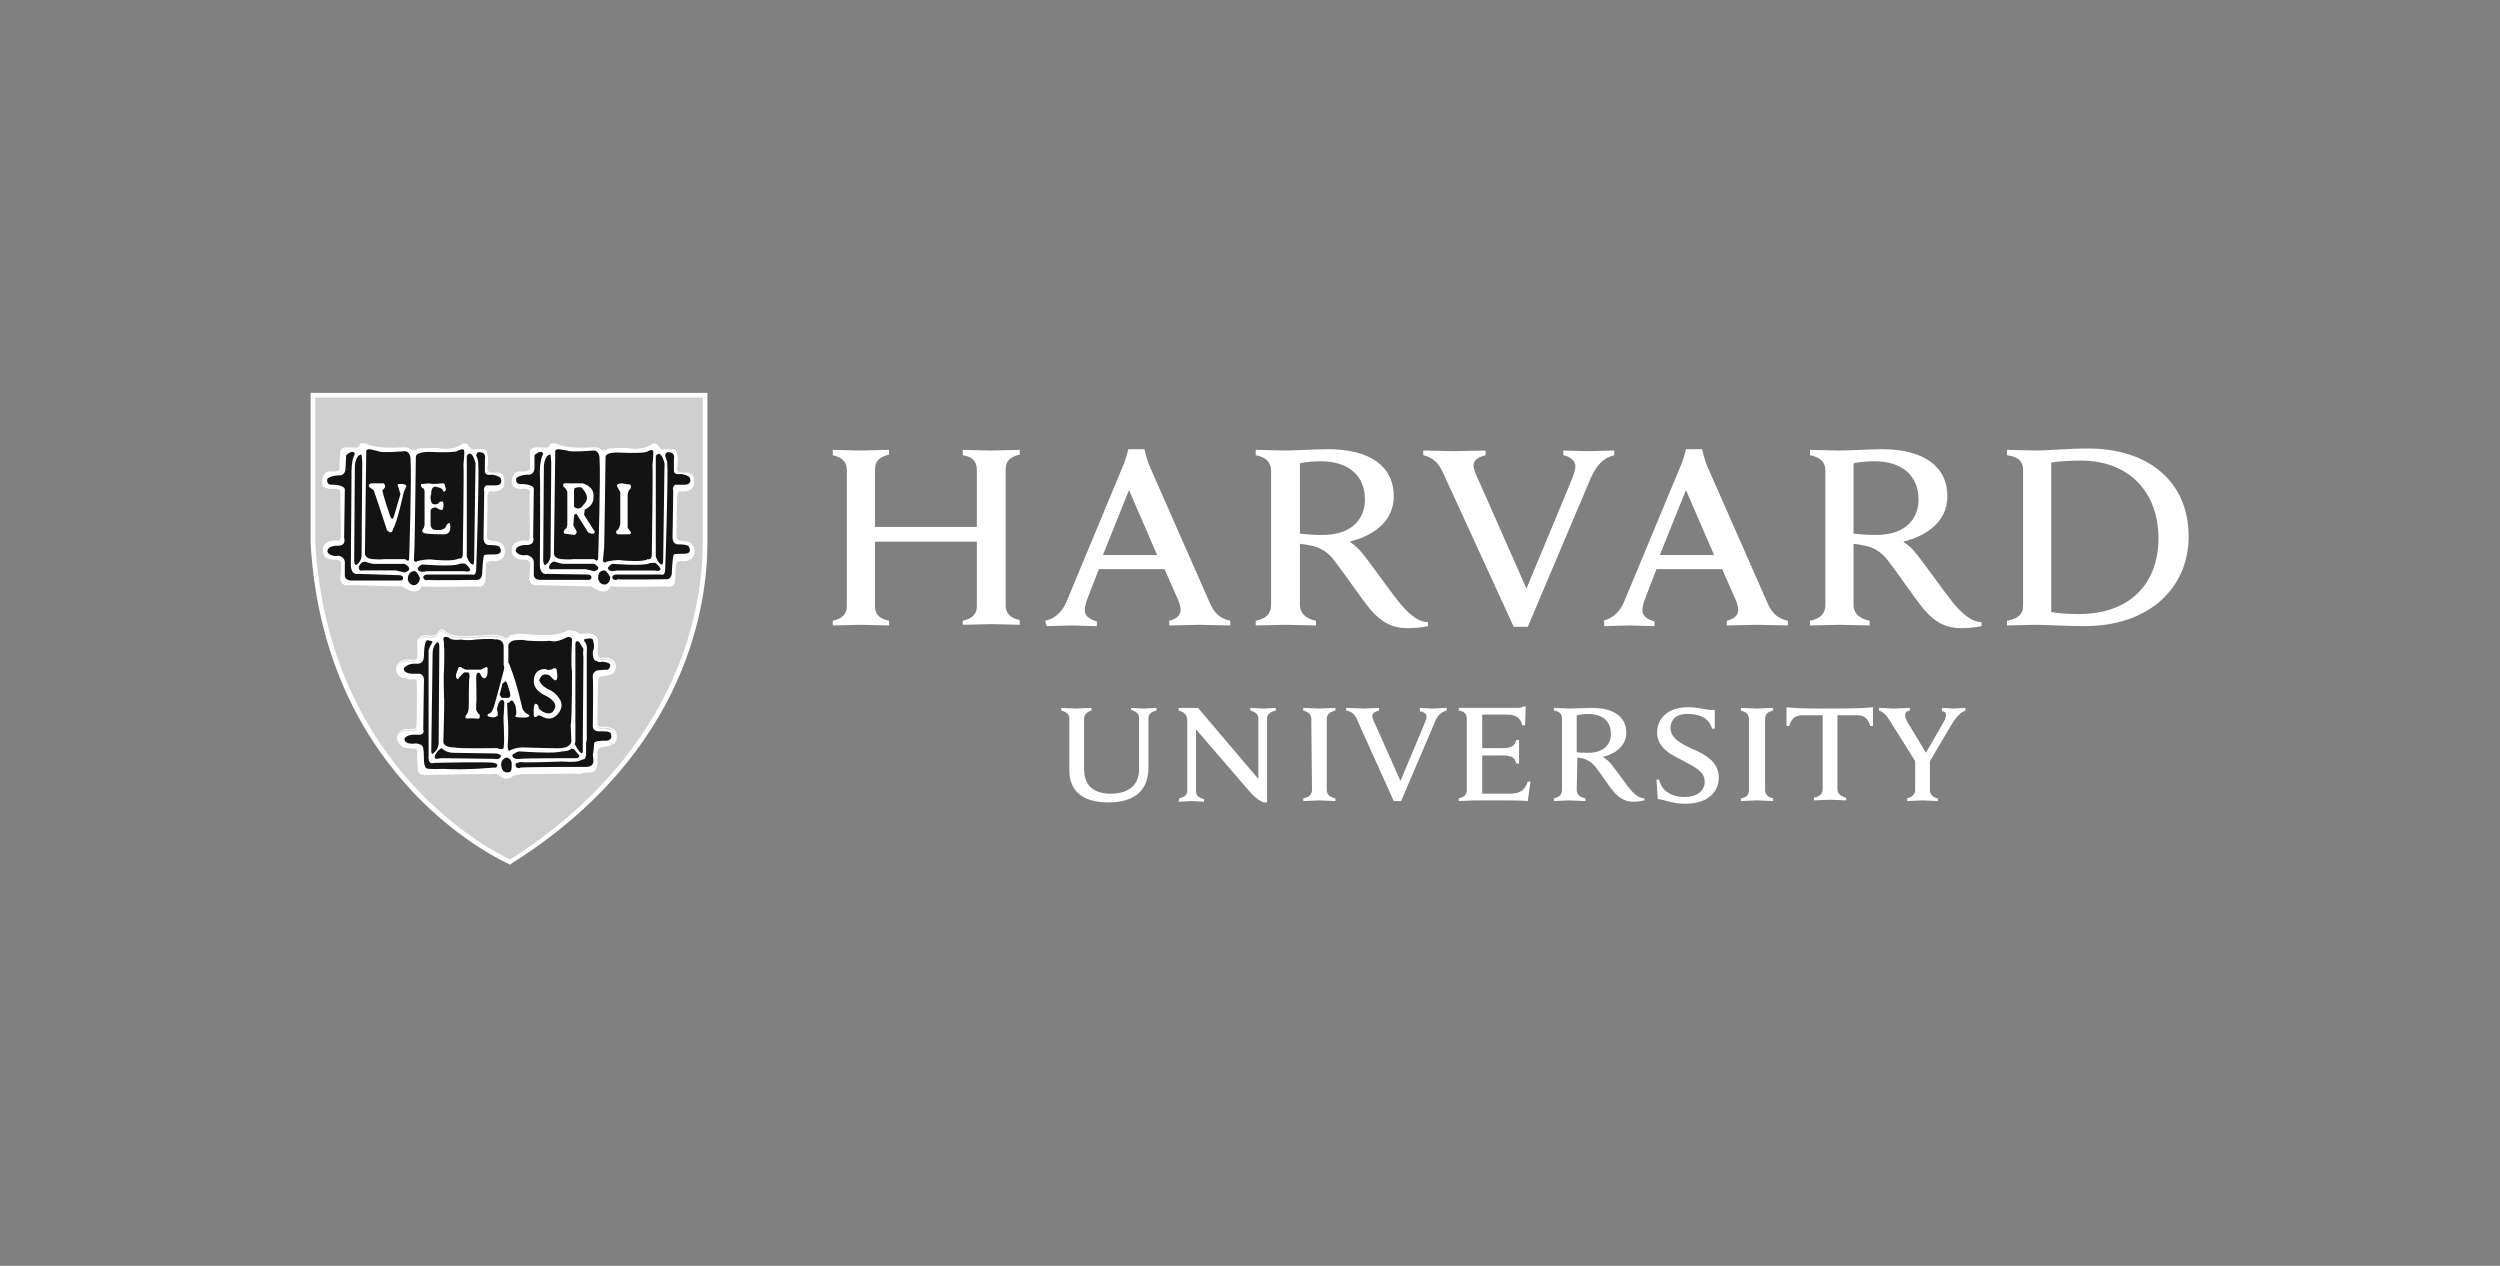 <?xml version="1.0" encoding="UTF-8"?> <svg xmlns="http://www.w3.org/2000/svg" width="237" height="120" viewBox="0 0 237 120" fill="none"><rect x="0" y="0" width="237" height="120" fill="#808080" stroke="none"/><path d="M101.373 68.125C101.373 67.744 101.119 67.49 100.611 67.363V67.109C100.865 67.109 101.818 67.172 102.072 67.172C102.263 67.172 103.216 67.109 103.47 67.109V67.363C103.025 67.49 102.771 67.744 102.771 68.125V72.891C102.771 74.416 103.597 75.242 105.313 75.242C106.838 75.242 107.981 74.543 107.981 72.954V68.062C107.981 67.68 107.727 67.426 107.219 67.299V67.109C107.409 67.109 108.172 67.172 108.426 67.172C108.68 67.172 109.443 67.109 109.633 67.109V67.363C109.061 67.49 108.871 67.744 108.871 68.125V72.764C108.871 74.86 107.664 76.068 105.058 76.068C102.644 76.068 101.373 74.987 101.373 73.018L101.373 68.125ZM111.793 75.686C112.365 75.559 112.556 75.305 112.556 74.924V68.316C112.556 67.744 112.238 67.49 111.73 67.363V67.109H113.573L119.291 73.844V68.125C119.291 67.744 119.037 67.49 118.529 67.363V67.108C118.719 67.108 119.482 67.172 119.736 67.172C119.99 67.172 120.752 67.108 120.943 67.108V67.363C120.371 67.49 120.117 67.744 120.117 68.125V76.067H119.799C119.609 76.004 119.164 75.813 118.529 75.114L113.382 69.141V74.987C113.382 75.368 113.572 75.622 114.144 75.749V76.004C113.954 76.004 113.191 75.94 112.937 75.94C112.683 75.94 111.921 76.004 111.73 76.004L111.793 75.686ZM157.032 73.907H157.286C157.413 74.415 157.667 74.86 158.112 75.114C158.493 75.432 159.192 75.559 159.701 75.559C160.844 75.559 161.607 74.987 161.607 74.098C161.607 73.145 160.654 72.7 159.574 72.128C158.748 71.683 157.096 71.048 157.096 69.459C157.096 67.998 158.239 67.045 160.018 67.045C161.226 67.045 161.734 67.363 162.56 67.299V69.078H162.306C161.988 67.998 161.035 67.68 159.955 67.68C158.748 67.68 158.366 68.379 158.366 69.015C158.366 69.968 159.319 70.476 160.4 70.984C161.607 71.493 162.941 72.192 162.941 73.716C162.941 75.178 161.797 76.194 159.764 76.194C158.557 76.194 157.794 75.813 157.159 75.75L157.032 73.907ZM181.621 72.255L179.27 68.506C178.889 67.871 178.571 67.49 178.127 67.363V67.108C178.444 67.108 179.334 67.172 179.524 67.172C179.778 67.172 180.668 67.108 181.049 67.108V67.363C180.732 67.426 180.604 67.553 180.604 67.807C180.604 67.998 180.732 68.252 180.859 68.506C180.986 68.697 182.574 71.365 182.574 71.365L184.226 68.506C184.417 68.189 184.48 67.934 184.48 67.744C184.48 67.553 184.353 67.426 184.099 67.426V67.109C184.353 67.109 184.989 67.172 185.179 67.172C185.37 67.172 186.069 67.109 186.323 67.109V67.363C185.687 67.617 185.306 68.189 184.925 68.824L182.828 72.382M182.955 71.937V74.924C182.955 75.241 183.21 75.623 183.718 75.686V75.94C183.464 75.94 182.511 75.877 182.256 75.877C182.002 75.877 181.113 75.94 180.795 75.94V75.686C181.303 75.559 181.558 75.241 181.558 74.924V72.064M138.29 67.108H143.754C143.945 67.108 144.199 67.108 144.389 66.981H144.643L144.58 68.76H144.326C144.135 68.189 143.881 67.744 142.864 67.744H140.514V70.921H142.356C142.61 70.921 142.928 70.921 143.055 70.857C143.436 70.794 143.627 70.54 143.754 70.158H144.008V72.382H143.754C143.627 72.001 143.5 71.747 143.055 71.683C142.928 71.62 142.61 71.62 142.356 71.62H140.514V75.241H143.119C144.262 75.241 144.58 74.797 144.834 74.098H145.088L144.834 75.94C144.008 75.877 143.5 75.877 142.547 75.877H139.815C139.561 75.877 138.607 75.94 138.29 75.94V75.686C138.798 75.559 139.052 75.368 139.052 74.86V68.125C139.052 67.681 138.798 67.426 138.29 67.363L138.29 67.108ZM124.311 68.189C124.311 67.744 124.057 67.49 123.549 67.363V67.108C123.867 67.108 124.756 67.172 125.074 67.172C125.328 67.172 126.281 67.108 126.599 67.108V67.363C126.09 67.49 125.773 67.68 125.773 68.189V74.86C125.773 75.305 126.027 75.559 126.599 75.686V75.94C126.281 75.94 125.391 75.876 125.074 75.876C124.82 75.876 123.867 75.94 123.549 75.94V75.686C124.121 75.559 124.375 75.368 124.375 74.86L124.311 68.189ZM165.802 68.189C165.802 67.744 165.548 67.49 165.04 67.363V67.108C165.357 67.108 166.31 67.172 166.564 67.172C166.819 67.172 167.772 67.108 168.089 67.108V67.363C167.581 67.49 167.327 67.68 167.327 68.189V74.86C167.327 75.305 167.581 75.559 168.089 75.686V75.94C167.772 75.94 166.882 75.876 166.564 75.876C166.31 75.876 165.357 75.94 165.04 75.94V75.686C165.611 75.559 165.802 75.368 165.802 74.86V68.189ZM173.426 67.172C170.44 67.172 169.932 67.108 169.36 67.045V68.824H169.614C169.868 67.998 170.313 67.807 170.885 67.807H172.791V74.796C172.791 75.241 172.537 75.495 171.965 75.622V75.876C172.283 75.876 173.236 75.813 173.49 75.813C173.744 75.813 174.697 75.876 175.015 75.876V75.622C174.506 75.495 174.189 75.241 174.189 74.796V67.807H176.031C176.603 67.807 177.048 67.998 177.302 68.824H177.556V67.045C176.857 67.108 176.413 67.172 173.426 67.172ZM149.473 74.86C149.473 75.305 149.727 75.559 150.299 75.686V75.94C149.981 75.94 149.028 75.876 148.774 75.876C148.52 75.876 147.63 75.94 147.312 75.94V75.686C147.821 75.559 148.075 75.368 148.075 74.86V68.125C148.075 67.68 147.821 67.426 147.312 67.363V67.109C147.63 67.109 148.52 67.172 148.774 67.172C149.219 67.172 150.426 67.109 150.934 67.109C153.031 67.109 154.175 67.998 154.175 69.459C154.175 70.603 153.285 71.429 151.951 71.747C151.951 71.747 152.268 71.937 152.586 72.255C152.967 72.7 153.984 74.098 154.365 74.606C154.746 75.114 155.318 75.686 155.89 75.686V75.877C155.636 75.94 155.191 76.004 154.874 76.004C154.175 76.004 153.603 75.75 153.031 75.114C152.523 74.542 151.76 73.335 151.252 72.7C150.934 72.319 150.553 72.001 149.918 71.874C149.791 71.874 149.663 71.81 149.536 71.81L149.473 74.86ZM149.473 71.302C149.727 71.365 150.172 71.365 150.553 71.365C152.205 71.365 152.713 70.412 152.713 69.586C152.713 68.379 151.951 67.68 150.489 67.68C150.172 67.68 149.79 67.744 149.473 67.807V71.302ZM128.633 68.188C128.442 67.743 128.124 67.426 127.616 67.362V67.108C127.934 67.108 129.014 67.172 129.268 67.172C129.459 67.172 130.412 67.108 130.729 67.108V67.362C130.475 67.426 130.094 67.553 130.094 67.871C130.094 68.061 130.221 68.379 130.475 68.887L132.763 74.034L134.923 68.887C135.113 68.442 135.24 68.125 135.24 67.934C135.24 67.68 134.986 67.489 134.605 67.426V67.108C134.859 67.108 135.558 67.172 135.812 67.172C136.003 67.172 136.829 67.108 137.147 67.108V67.362C136.638 67.489 136.257 67.807 136.003 68.506L132.826 75.94H132.127L128.633 68.188ZM136.765 44.743C136.384 43.917 135.812 43.345 134.923 43.154V42.71C135.495 42.71 137.464 42.773 137.909 42.773C138.29 42.773 140.196 42.71 140.832 42.71V43.154C140.323 43.282 139.688 43.536 139.688 44.108C139.688 44.489 139.942 45.061 140.387 46.014L144.708 55.798L148.774 46.014C149.092 45.251 149.346 44.616 149.346 44.171C149.346 43.663 148.838 43.282 148.202 43.154V42.71C148.774 42.71 150.045 42.773 150.49 42.773C150.871 42.773 152.396 42.71 153.031 42.71V43.154C152.015 43.409 151.379 44.044 150.807 45.315L144.835 59.42H143.5L136.765 44.743ZM78.945 58.848C79.707 58.658 80.279 58.34 80.279 57.45V44.552C80.279 43.726 79.771 43.345 78.945 43.155V42.646C79.326 42.646 81.105 42.71 81.55 42.71C82.058 42.71 83.901 42.646 84.282 42.646V43.091C83.519 43.282 82.948 43.599 82.948 44.489V49.953H92.605V44.552C92.605 43.663 92.097 43.282 91.271 43.155V42.646C91.652 42.646 93.495 42.71 94.003 42.71C94.448 42.71 96.227 42.646 96.672 42.646V43.091C95.909 43.282 95.337 43.599 95.337 44.489V57.387C95.337 58.213 95.846 58.594 96.672 58.785V59.23C96.29 59.23 94.448 59.166 94.003 59.166C93.495 59.166 91.716 59.23 91.271 59.23V58.848C92.033 58.658 92.605 58.34 92.605 57.45V51.351H82.948V57.45C82.948 58.34 83.456 58.658 84.282 58.848V59.293C83.901 59.293 81.995 59.23 81.55 59.23C81.105 59.23 79.389 59.293 78.945 59.293V58.848ZM190.264 58.848C191.281 58.658 191.789 58.276 191.789 57.387V44.552C191.789 43.663 191.217 43.282 190.264 43.155V42.646C190.836 42.646 192.615 42.71 193.123 42.71C193.949 42.71 196.173 42.519 197.952 42.519C203.861 42.519 207.483 45.823 207.483 50.843C207.483 55.735 203.734 59.356 197.634 59.356C195.855 59.356 193.822 59.229 192.996 59.229C192.488 59.229 190.836 59.293 190.264 59.293V58.848ZM194.458 58.022C195.093 58.149 196.173 58.213 197.063 58.213C202.019 58.213 204.623 55.227 204.623 51.033C204.623 46.713 201.891 43.663 197.253 43.663C196.3 43.663 195.093 43.727 194.458 43.854V58.022ZM123.232 57.324C123.232 58.149 123.804 58.658 124.757 58.848V59.293C124.185 59.293 122.406 59.23 121.835 59.23C121.39 59.23 119.611 59.293 119.039 59.293V58.848C119.992 58.658 120.5 58.213 120.5 57.324V44.616C120.5 43.853 120.055 43.345 119.039 43.155V42.646C119.611 42.646 121.326 42.71 121.835 42.71C122.661 42.71 124.948 42.583 125.901 42.583C129.904 42.583 132.128 44.235 132.128 47.031C132.128 49.254 130.476 50.716 127.934 51.351C127.934 51.351 128.506 51.669 129.078 52.368C129.777 53.194 131.747 55.989 132.509 56.943C133.272 57.896 134.288 58.976 135.368 58.976V59.357C134.86 59.484 134.034 59.548 133.399 59.548C132.064 59.548 130.984 59.039 129.904 57.769C129.014 56.688 127.426 54.337 126.536 53.194C125.965 52.431 125.266 51.859 123.995 51.669C123.741 51.605 123.487 51.605 123.232 51.542L123.232 57.324ZM123.232 50.589C123.741 50.652 124.567 50.716 125.329 50.716C128.442 50.716 129.396 48.937 129.396 47.348C129.396 45.124 127.871 43.726 125.202 43.726C124.63 43.726 123.804 43.79 123.232 43.917V50.589ZM175.715 57.324C175.715 58.149 176.287 58.658 177.24 58.848V59.293C176.668 59.293 174.889 59.23 174.381 59.23C173.936 59.23 172.157 59.293 171.585 59.293V58.848C172.538 58.658 173.046 58.213 173.046 57.324V44.616C173.046 43.853 172.602 43.345 171.585 43.155V42.646C172.157 42.646 173.872 42.71 174.381 42.71C175.207 42.71 177.494 42.583 178.384 42.583C182.387 42.583 184.611 44.235 184.611 47.031C184.611 49.254 182.959 50.716 180.417 51.351C180.417 51.351 180.989 51.669 181.561 52.368C182.26 53.194 184.229 55.989 184.992 56.943C185.754 57.896 186.771 58.976 187.851 58.976V59.357C187.343 59.484 186.517 59.548 185.881 59.548C184.547 59.548 183.467 59.039 182.387 57.769C181.497 56.688 179.909 54.337 179.019 53.194C178.447 52.431 177.748 51.859 176.478 51.669C176.223 51.605 175.969 51.605 175.715 51.542L175.715 57.324ZM175.715 50.589C176.223 50.652 177.049 50.716 177.812 50.716C180.925 50.716 181.878 48.937 181.878 47.348C181.878 45.124 180.353 43.726 177.685 43.726C177.113 43.726 176.287 43.79 175.715 43.917V50.589ZM99.088 58.848C100.168 58.594 100.739 57.895 101.121 57.006L106.458 44.171C106.712 43.663 106.966 42.583 106.966 42.583H108.491C108.491 42.583 108.745 43.663 109 44.235L114.654 57.069C115.036 57.959 115.48 58.594 116.624 58.848V59.293C115.989 59.293 114.146 59.23 113.701 59.23C113.257 59.23 111.478 59.293 110.842 59.293V58.848C111.668 58.658 111.922 58.213 111.922 57.832C111.922 57.514 111.795 57.069 111.605 56.688L110.397 53.956H104.171L103.09 56.752C102.963 57.069 102.836 57.514 102.836 57.832C102.836 58.277 103.09 58.658 103.98 58.912V59.357C103.408 59.357 101.947 59.293 101.629 59.293L99.215 59.357L99.088 58.848ZM109.698 52.622L107.03 46.458L104.552 52.622H109.698ZM151.95 58.848C153.03 58.594 153.602 57.895 153.983 57.006L159.321 44.171C159.575 43.663 159.829 42.583 159.829 42.583H161.354C161.354 42.583 161.608 43.663 161.862 44.235L167.517 57.069C167.898 57.959 168.343 58.594 169.487 58.848V59.293C168.851 59.293 167.009 59.23 166.564 59.23C166.119 59.23 164.34 59.293 163.705 59.293V58.848C164.531 58.658 164.785 58.213 164.785 57.832C164.785 57.514 164.658 57.069 164.467 56.688L163.26 53.956H157.033L155.953 56.752C155.826 57.069 155.699 57.514 155.699 57.832C155.699 58.277 155.953 58.658 156.843 58.912V59.357C156.271 59.357 154.809 59.293 154.492 59.293L152.077 59.357V58.848H151.95ZM162.497 52.622L159.829 46.458L157.351 52.622H162.497Z" fill="white"></path><path d="M29.702 37.501H66.871V51.543C66.871 57.96 64.457 71.62 48.445 81.787C48.445 81.787 31.035 74.543 29.701 51.543L29.702 37.501Z" fill="#CFCFCF"></path><path d="M41.925 59.654C41.831 59.65 41.75 59.696 41.685 59.753C41.558 59.863 41.482 60.015 41.478 60.023C41.336 60.222 41.038 60.272 40.767 60.264C40.496 60.256 40.263 60.195 40.263 60.195L40.248 60.191L40.233 60.196C39.844 60.326 39.67 60.491 39.599 60.634C39.563 60.705 39.554 60.77 39.554 60.816C39.554 60.853 39.559 60.869 39.562 60.88V62.335C39.547 62.416 39.51 62.465 39.459 62.499C39.406 62.534 39.337 62.553 39.266 62.56C39.126 62.575 38.99 62.545 38.99 62.545H38.988C38.5 62.447 38.165 62.562 37.956 62.704C37.75 62.844 37.668 63.006 37.665 63.012C37.456 63.294 37.595 63.692 37.595 63.692V63.694C37.608 63.73 37.624 63.764 37.642 63.796C37.642 63.797 37.644 63.803 37.644 63.803C37.835 64.312 38.534 64.311 38.534 64.311C38.788 64.501 39.233 64.374 39.233 64.374C39.363 64.374 39.439 64.428 39.486 64.497C39.509 64.591 39.498 64.684 39.498 64.684L39.497 64.696L39.5 64.706C39.504 64.722 39.513 64.811 39.517 64.931C39.521 65.052 39.523 65.211 39.524 65.395C39.527 65.764 39.526 66.233 39.522 66.694C39.514 67.615 39.498 68.504 39.498 68.504C39.498 68.815 39.438 68.997 39.438 68.997L39.435 69.004V69.013C39.435 69.028 39.43 69.036 39.413 69.05C39.395 69.064 39.365 69.079 39.325 69.09C39.244 69.111 39.127 69.12 39.011 69.12C38.777 69.12 38.54 69.089 38.54 69.089L38.534 69.087L38.528 69.089C37.866 69.155 37.661 69.749 37.659 69.755V69.756C37.607 69.879 37.611 70.004 37.647 70.117C37.665 70.174 37.69 70.228 37.72 70.279C37.838 70.567 38.153 70.792 38.153 70.792C38.153 70.919 39.361 70.982 39.361 70.982C39.434 71.001 39.483 71.052 39.521 71.114C39.524 71.125 39.529 71.136 39.532 71.147C39.562 71.259 39.562 71.363 39.562 71.363C39.553 71.397 39.549 71.435 39.547 71.49C39.544 71.552 39.543 71.628 39.544 71.713C39.547 71.884 39.557 72.094 39.569 72.296C39.593 72.702 39.625 73.083 39.625 73.083L39.626 73.086V73.088C39.633 73.129 39.653 73.164 39.677 73.195C39.677 73.195 39.678 73.206 39.678 73.206C39.742 73.587 40.949 73.46 40.949 73.46C40.949 73.46 45.18 73.363 46.324 73.381C46.487 73.383 46.587 73.389 46.603 73.397C46.73 73.397 47.048 73.334 47.048 73.334L47.493 73.652C47.671 73.79 47.857 73.83 48.026 73.819C48.06 73.817 48.094 73.813 48.127 73.807C48.453 73.748 48.7 73.524 48.7 73.524L49.336 73.397C49.463 73.397 54.61 73.334 54.61 73.334C55.054 73.461 55.245 73.269 55.245 73.269L56.07 73.206C56.102 73.206 56.132 73.204 56.16 73.199C56.361 73.162 56.465 73 56.52 72.843C56.536 72.811 56.553 72.78 56.564 72.748C56.632 72.563 56.63 72.381 56.63 72.381V71.306C56.641 71.221 56.66 71.155 56.682 71.095C56.798 70.891 56.96 70.856 56.96 70.856L57.722 70.728L58.104 70.538C58.251 70.501 58.328 70.399 58.372 70.275C58.383 70.257 58.396 70.24 58.404 70.222C58.457 70.11 58.473 69.979 58.473 69.856C58.473 69.608 58.407 69.38 58.407 69.38L58.406 69.375L58.404 69.37C58.265 69.092 57.944 68.978 57.667 68.93C57.39 68.881 57.146 68.897 57.146 68.897H57.145C56.839 68.928 56.724 68.84 56.671 68.754C56.618 68.669 56.63 68.576 56.63 68.576V68.572L56.694 64.634C56.719 64.487 56.762 64.369 56.805 64.273C56.855 64.178 56.897 64.121 56.897 64.121C57.087 64.184 57.722 63.993 57.722 63.993C58.087 63.956 58.239 63.732 58.305 63.547C58.311 63.536 58.32 63.526 58.325 63.515C58.409 63.339 58.408 63.177 58.408 63.172C58.442 62.923 58.269 62.718 58.097 62.578C57.924 62.438 57.743 62.357 57.743 62.357L57.733 62.352H56.841C56.816 62.347 56.796 62.334 56.775 62.306C56.754 62.278 56.733 62.236 56.718 62.185C56.688 62.082 56.673 61.944 56.67 61.807C56.662 61.534 56.693 61.267 56.693 61.267L56.694 61.264V60.753C56.694 60.506 56.518 60.332 56.352 60.224C56.186 60.116 56.022 60.068 56.022 60.068L56.014 60.065H54.881C54.856 60.023 54.827 59.981 54.785 59.954C54.728 59.917 54.663 59.89 54.601 59.869C54.477 59.828 54.361 59.812 54.361 59.812C54.154 59.747 53.846 59.748 53.846 59.748H53.83L53.817 59.756C53.421 60.03 52.727 60.145 52.135 60.184C51.543 60.224 51.054 60.193 51.054 60.193L49.061 60.064L49.044 60.08C49.05 60.075 49.037 60.085 49.017 60.092C48.996 60.098 48.967 60.107 48.933 60.114C48.867 60.128 48.783 60.142 48.7 60.154C48.535 60.177 48.376 60.193 48.376 60.193L48.344 60.196L48.333 60.228C48.278 60.392 48.112 60.449 48.112 60.449L47.937 60.508C47.821 60.41 47.64 60.335 47.468 60.283C47.286 60.227 47.136 60.197 47.129 60.196C47.128 60.195 47.127 60.194 47.125 60.193C47.119 60.191 47.113 60.19 47.108 60.188C47.097 60.186 47.087 60.184 47.074 60.183C47.048 60.181 47.015 60.18 46.974 60.179C46.892 60.179 46.779 60.181 46.646 60.186C46.38 60.195 46.033 60.212 45.687 60.232C44.996 60.271 44.315 60.32 44.313 60.32C43.526 60.351 42.993 60.225 42.659 60.093C42.325 59.96 42.193 59.827 42.193 59.827C42.109 59.712 42.016 59.657 41.925 59.654ZM41.921 59.758C41.976 59.76 42.041 59.791 42.114 59.894L42.116 59.897L42.118 59.901C42.118 59.901 42.272 60.052 42.621 60.19C42.969 60.328 43.516 60.456 44.317 60.424H44.321C44.321 60.424 45.003 60.376 45.693 60.336C46.039 60.316 46.386 60.299 46.65 60.29C46.782 60.286 46.895 60.283 46.974 60.284C47.014 60.284 47.045 60.286 47.066 60.288C47.075 60.288 47.08 60.289 47.084 60.29L47.087 60.293L47.102 60.296C47.102 60.296 47.26 60.327 47.439 60.382C47.619 60.437 47.823 60.52 47.902 60.599L47.925 60.621L48.145 60.548C48.145 60.548 48.281 60.469 48.373 60.331C48.302 60.503 48.128 60.562 48.128 60.562L47.938 60.69C47.748 60.499 47.112 60.372 47.112 60.372C47.048 60.309 44.316 60.499 44.316 60.499C42.727 60.562 42.155 59.991 42.155 59.991C41.838 59.546 41.52 60.181 41.52 60.181C41.202 60.626 40.249 60.372 40.249 60.372C39.898 60.489 39.74 60.633 39.667 60.754C39.672 60.732 39.68 60.708 39.693 60.681C39.748 60.571 39.897 60.422 40.26 60.299C40.281 60.304 40.493 60.361 40.765 60.368C41.05 60.377 41.388 60.33 41.563 60.084L41.566 60.082L41.568 60.078C41.568 60.078 41.645 59.924 41.753 59.831C41.807 59.784 41.865 59.755 41.921 59.758ZM53.861 59.853C53.884 59.854 54.172 59.857 54.339 59.913L54.344 59.914L54.348 59.915C54.348 59.915 54.456 59.931 54.57 59.969C54.627 59.988 54.685 60.012 54.73 60.041C54.737 60.045 54.741 60.051 54.748 60.056C54.595 59.962 54.355 59.926 54.355 59.926C54.165 59.863 53.847 59.863 53.847 59.863C53.021 60.435 51.051 60.309 51.051 60.309L49.081 60.181C49.019 60.244 48.404 60.306 48.39 60.307C48.393 60.303 48.396 60.3 48.399 60.295C48.408 60.294 48.553 60.28 48.716 60.257C48.8 60.245 48.886 60.231 48.957 60.216C48.992 60.208 49.024 60.2 49.05 60.191C49.065 60.186 49.076 60.177 49.089 60.171L51.048 60.296C51.048 60.296 51.545 60.329 52.144 60.289C52.736 60.249 53.43 60.143 53.861 59.853ZM54.857 60.17H55.998C56.002 60.171 56.093 60.206 56.198 60.26C56.092 60.207 56.007 60.181 56.007 60.181H54.863C54.862 60.177 54.858 60.174 54.857 60.17ZM56.219 60.272C56.247 60.286 56.269 60.294 56.297 60.312C56.305 60.318 56.312 60.325 56.32 60.33C56.285 60.308 56.252 60.288 56.219 60.272ZM56.672 62.333C56.679 62.345 56.685 62.358 56.693 62.369C56.726 62.412 56.77 62.445 56.824 62.456L56.829 62.457H57.71C57.717 62.46 57.875 62.533 58.032 62.66C58.142 62.749 58.239 62.861 58.283 62.984C58.169 62.801 57.959 62.661 57.831 62.588C57.767 62.552 57.722 62.532 57.722 62.532H56.834C56.756 62.517 56.705 62.44 56.672 62.333ZM39.583 62.526C39.423 62.829 38.979 62.722 38.979 62.722C38.026 62.532 37.708 63.168 37.708 63.168C37.699 63.179 37.694 63.192 37.687 63.204C37.701 63.157 37.721 63.112 37.751 63.071L37.756 63.063C37.756 63.063 37.829 62.917 38.017 62.789C38.205 62.661 38.505 62.554 38.969 62.647C38.969 62.647 39.117 62.68 39.279 62.663C39.36 62.654 39.446 62.634 39.519 62.586C39.542 62.57 39.563 62.549 39.583 62.526ZM56.591 68.817C56.667 68.934 56.835 69.033 57.155 69.002C57.155 69.002 57.389 68.986 57.652 69.033C57.914 69.079 58.195 69.187 58.311 69.416C58.311 69.417 58.318 69.449 58.321 69.46C58.023 69.019 57.151 69.076 57.151 69.076C56.736 69.118 56.622 68.943 56.591 68.817ZM39.494 69.116C39.493 69.119 39.487 69.139 39.487 69.139C39.487 69.171 39.473 69.198 39.447 69.219C39.42 69.24 39.383 69.255 39.339 69.267C39.071 69.339 38.534 69.267 38.534 69.267C38.074 69.313 37.849 69.623 37.759 69.792C37.759 69.792 37.935 69.254 38.539 69.193C38.55 69.194 38.775 69.224 39.012 69.224C39.134 69.224 39.255 69.216 39.352 69.19C39.401 69.177 39.445 69.16 39.48 69.132C39.486 69.127 39.489 69.121 39.494 69.116ZM43.92 42.017L43.902 42.033C42.91 42.839 41.469 42.467 41.469 42.467L41.463 42.466H41.457C40.057 42.466 39.607 42.529 39.607 42.529L39.587 42.533L39.574 42.548C39.43 42.722 39.252 42.719 39.097 42.675C38.944 42.631 38.829 42.546 38.824 42.542C38.795 42.5 38.749 42.476 38.7 42.459C38.643 42.439 38.579 42.427 38.517 42.419C38.394 42.403 38.28 42.402 38.28 42.402H38.278L38.276 42.403C36.882 42.498 36.012 42.418 35.494 42.316C35.235 42.265 35.064 42.208 34.958 42.165C34.852 42.121 34.815 42.094 34.815 42.094L34.821 42.1C34.801 42.08 34.782 42.073 34.758 42.066C34.734 42.058 34.707 42.053 34.678 42.048C34.618 42.039 34.547 42.033 34.479 42.029C34.342 42.021 34.213 42.021 34.213 42.021H34.181L34.166 42.049C34.111 42.16 33.94 42.392 33.927 42.409C33.919 42.412 33.902 42.417 33.871 42.42C33.835 42.424 33.788 42.428 33.736 42.429C33.63 42.432 33.5 42.43 33.373 42.427C33.12 42.419 32.883 42.403 32.883 42.403L32.881 42.402H32.879C32.614 42.402 32.455 42.487 32.366 42.577C32.276 42.666 32.256 42.762 32.256 42.762L32.255 42.766L32.192 43.98V43.984C32.223 44.361 32.185 44.514 32.16 44.555C32.147 44.576 32.146 44.571 32.146 44.571L32.102 44.543L32.073 44.586C32.056 44.611 31.993 44.645 31.903 44.664C31.813 44.684 31.701 44.694 31.591 44.698C31.372 44.706 31.168 44.69 31.168 44.69L31.163 44.689L31.158 44.69C30.985 44.708 30.856 44.792 30.766 44.905C30.676 45.018 30.621 45.158 30.588 45.294C30.523 45.565 30.54 45.826 30.54 45.826V45.832C30.575 46.005 30.673 46.126 30.796 46.203C30.919 46.281 31.065 46.318 31.205 46.335C31.477 46.367 31.716 46.321 31.73 46.319H31.731C32.07 46.35 32.193 46.454 32.238 46.538C32.283 46.622 32.258 46.696 32.258 46.696L32.255 46.703V46.712C32.255 46.843 32.272 47.888 32.287 48.905C32.303 49.918 32.318 50.892 32.318 50.899C32.303 51.035 32.267 51.12 32.224 51.173C32.181 51.226 32.133 51.249 32.083 51.259C31.983 51.279 31.883 51.239 31.883 51.239L31.873 51.234H31.863C31.152 51.234 30.825 51.482 30.689 51.738C30.553 51.992 30.604 52.244 30.605 52.247C30.64 52.708 30.93 52.921 31.204 53.004C31.479 53.087 31.741 53.053 31.741 53.053L31.735 53.054C32.075 53.054 32.215 53.144 32.274 53.223C32.333 53.302 32.32 53.375 32.32 53.375L32.317 53.391L32.325 53.407C32.322 53.402 32.332 53.439 32.334 53.487C32.337 53.536 32.339 53.6 32.337 53.674C32.334 53.821 32.324 54.008 32.312 54.19C32.288 54.554 32.256 54.904 32.256 54.904V54.91L32.258 54.917C32.324 55.283 32.535 55.432 32.725 55.476C32.902 55.516 33.047 55.474 33.069 55.468H33.072L38.144 55.596C38.867 56.124 39.335 56.139 39.615 55.995C39.883 55.856 39.954 55.61 39.963 55.581L40.051 55.595C40.108 55.604 40.218 55.609 40.381 55.614C40.543 55.618 40.754 55.621 40.996 55.622C41.481 55.625 42.093 55.623 42.697 55.62C43.3 55.616 43.897 55.61 44.349 55.605C44.8 55.6 45.109 55.596 45.139 55.596H45.143C45.351 55.642 45.514 55.632 45.639 55.584C45.767 55.535 45.853 55.448 45.91 55.357C46.021 55.176 46.021 54.977 46.021 54.974V54.972L46.084 53.458C46.11 53.358 46.218 53.286 46.33 53.241C46.438 53.197 46.536 53.184 46.544 53.182C47.249 53.276 47.595 53.027 47.746 52.749C47.898 52.472 47.864 52.175 47.864 52.172V52.171C47.83 51.709 47.556 51.481 47.298 51.381C47.039 51.281 46.792 51.299 46.792 51.299L46.795 51.297C46.459 51.297 46.304 51.18 46.226 51.067C46.148 50.953 46.148 50.844 46.148 50.843V50.842C46.165 50.732 46.176 50.458 46.185 50.086C46.194 49.711 46.2 49.246 46.204 48.793C46.212 47.888 46.212 47.03 46.212 47.03C46.212 46.952 46.257 46.826 46.303 46.726C46.343 46.638 46.374 46.587 46.383 46.571C46.775 46.611 47.074 46.587 47.283 46.512C47.502 46.434 47.636 46.307 47.714 46.173C47.867 45.91 47.798 45.633 47.797 45.626C47.826 45.388 47.79 45.207 47.706 45.081C47.621 44.953 47.493 44.881 47.366 44.843C47.12 44.769 46.874 44.814 46.859 44.817C46.424 44.817 46.275 44.697 46.222 44.591C46.17 44.486 46.209 44.379 46.209 44.379L46.21 44.374L46.211 44.368C46.307 43.76 46.276 43.34 46.219 43.07C46.161 42.801 46.075 42.678 46.075 42.678L46.07 42.671L46.061 42.664C45.996 42.621 45.903 42.605 45.789 42.593C45.676 42.58 45.545 42.576 45.421 42.576C45.172 42.576 44.949 42.593 44.949 42.593L44.933 42.594L44.922 42.602C44.876 42.637 44.827 42.633 44.759 42.599C44.691 42.565 44.615 42.499 44.546 42.426C44.407 42.28 44.298 42.108 44.298 42.108L44.285 42.09L43.92 42.017ZM61.902 42.017L61.883 42.033C60.892 42.839 59.451 42.467 59.451 42.467L59.445 42.466H59.437C58.101 42.466 57.651 42.529 57.651 42.529L57.632 42.533L57.619 42.548C57.475 42.722 57.297 42.719 57.141 42.675C56.992 42.632 56.879 42.55 56.87 42.543C56.841 42.5 56.795 42.476 56.744 42.459C56.688 42.439 56.624 42.427 56.562 42.419C56.439 42.403 56.325 42.402 56.325 42.402H56.322L56.321 42.403C54.927 42.498 54.057 42.418 53.539 42.316C53.28 42.265 53.108 42.208 53.003 42.165C52.897 42.121 52.86 42.094 52.86 42.094L52.866 42.1C52.846 42.08 52.825 42.073 52.802 42.066C52.778 42.058 52.752 42.053 52.722 42.048C52.663 42.039 52.591 42.033 52.523 42.029C52.386 42.021 52.258 42.021 52.258 42.021H52.226L52.211 42.049C52.156 42.16 51.983 42.394 51.97 42.41C51.962 42.413 51.945 42.417 51.915 42.42C51.879 42.424 51.833 42.428 51.781 42.429C51.675 42.432 51.545 42.43 51.418 42.427C51.165 42.419 50.927 42.403 50.927 42.403L50.925 42.402H50.924C50.629 42.402 50.455 42.485 50.357 42.574C50.259 42.663 50.237 42.762 50.237 42.762V44.047C50.268 44.392 50.228 44.529 50.206 44.561C50.194 44.577 50.195 44.571 50.193 44.571C50.191 44.571 50.19 44.571 50.19 44.571L50.147 44.542L50.118 44.586C50.101 44.611 50.038 44.645 49.948 44.664C49.857 44.684 49.744 44.694 49.635 44.698C49.416 44.706 49.212 44.69 49.212 44.69L49.208 44.689L49.203 44.69C49.016 44.707 48.875 44.79 48.775 44.902C48.675 45.015 48.615 45.156 48.578 45.292C48.503 45.564 48.52 45.826 48.52 45.826V45.828L48.522 45.832C48.556 46.004 48.654 46.126 48.777 46.203C48.9 46.281 49.046 46.318 49.186 46.335C49.458 46.367 49.698 46.321 49.712 46.318H49.713C50.051 46.35 50.173 46.454 50.218 46.538C50.263 46.622 50.239 46.696 50.239 46.696L50.238 46.697V46.699C50.226 46.748 50.222 46.83 50.218 46.962C50.214 47.095 50.211 47.271 50.209 47.474C50.206 47.879 50.208 48.396 50.212 48.905C50.22 49.918 50.237 50.892 50.237 50.899C50.222 51.035 50.184 51.12 50.141 51.173C50.098 51.226 50.05 51.249 50 51.259C49.9 51.279 49.801 51.239 49.801 51.239L49.791 51.234H49.78C49.069 51.234 48.742 51.482 48.606 51.738C48.47 51.992 48.521 52.244 48.522 52.246C48.556 52.708 48.847 52.92 49.121 53.003C49.396 53.087 49.66 53.053 49.66 53.053L49.653 53.054C49.961 53.054 50.1 53.143 50.168 53.225C50.237 53.308 50.237 53.383 50.237 53.383V53.395L50.242 53.407C50.239 53.402 50.249 53.439 50.252 53.487C50.254 53.535 50.254 53.6 50.253 53.673C50.25 53.821 50.24 54.008 50.228 54.19C50.204 54.554 50.173 54.903 50.173 54.903L50.172 54.91L50.173 54.917C50.24 55.282 50.452 55.432 50.642 55.475C50.819 55.516 50.964 55.476 50.986 55.469H50.989L56.06 55.597C56.785 56.124 57.251 56.14 57.531 55.995C57.801 55.856 57.888 55.592 57.896 55.567L57.897 55.566C57.92 55.522 57.968 55.501 57.993 55.501C58.005 55.501 58.004 55.504 58.001 55.5C57.999 55.496 58.004 55.499 57.993 55.521L57.962 55.585L58.031 55.596C58.088 55.605 58.199 55.61 58.361 55.614C58.524 55.619 58.734 55.622 58.977 55.623C59.462 55.626 60.073 55.624 60.677 55.621C61.281 55.617 61.876 55.611 62.329 55.606C62.781 55.601 63.095 55.597 63.123 55.597C63.346 55.643 63.517 55.632 63.645 55.583C63.776 55.534 63.862 55.447 63.914 55.355C64.02 55.171 64 54.967 64 54.967L64.001 54.974L64.065 53.458C64.091 53.358 64.197 53.285 64.309 53.24C64.418 53.197 64.518 53.184 64.524 53.183C65.229 53.277 65.575 53.027 65.726 52.749C65.878 52.471 65.843 52.176 65.843 52.173V52.171C65.809 51.708 65.537 51.48 65.278 51.38C65.02 51.28 64.771 51.298 64.771 51.298L64.776 51.297C64.406 51.297 64.254 51.179 64.185 51.068C64.116 50.956 64.129 50.848 64.129 50.848V50.842C64.129 50.466 64.192 47.031 64.192 47.031V47.029C64.192 46.951 64.237 46.826 64.283 46.725C64.324 46.637 64.356 46.586 64.365 46.57C64.756 46.61 65.055 46.587 65.265 46.512C65.483 46.434 65.618 46.306 65.695 46.173C65.848 45.91 65.78 45.632 65.778 45.626C65.807 45.387 65.77 45.207 65.687 45.081C65.601 44.953 65.474 44.881 65.347 44.843C65.099 44.769 64.853 44.814 64.839 44.817C64.404 44.817 64.256 44.696 64.204 44.591C64.151 44.486 64.19 44.379 64.19 44.379L64.192 44.368C64.289 43.759 64.257 43.339 64.2 43.07C64.143 42.801 64.056 42.678 64.056 42.678L64.05 42.671L64.042 42.664C63.977 42.621 63.884 42.605 63.77 42.593C63.657 42.58 63.526 42.576 63.402 42.576C63.154 42.576 62.929 42.593 62.929 42.593L62.914 42.594L62.902 42.602C62.856 42.636 62.808 42.633 62.74 42.599C62.673 42.565 62.595 42.499 62.526 42.426C62.387 42.28 62.279 42.108 62.279 42.108L62.267 42.09L61.902 42.017Z" fill="white"></path><path d="M48.382 81.975L48.255 81.912C48.128 81.848 30.782 74.351 29.448 51.541V37.245H67.062V51.477C67.062 57.068 65.283 71.3 48.509 81.848L48.382 81.975ZM29.893 37.688V51.476C31.164 73.078 46.921 80.83 48.382 81.466C64.839 70.982 66.618 57.004 66.618 51.476V37.688H29.893Z" fill="white"></path><path d="M35.039 42.584C35.039 42.584 34.658 42.584 34.721 42.838L34.595 52.496C34.595 52.496 34.595 52.941 35.294 53.004C35.294 53.004 36.183 53.068 36.373 53.004H38.407C38.407 53.004 38.788 53.385 38.788 52.94C38.788 52.94 39.042 45.126 38.915 43.474C38.915 43.474 38.914 42.774 38.343 42.774C38.343 42.774 36.056 42.965 35.866 42.774L35.039 42.584ZM43.859 42.599C43.775 42.591 43.64 42.615 43.426 42.711C43.426 42.711 43.49 42.965 40.631 42.838C40.568 42.838 39.487 42.838 39.424 43.283C39.424 43.283 39.36 47.857 39.36 47.984L39.296 51.797L39.233 53.131C39.233 53.131 39.423 53.385 39.55 53.194C39.55 53.194 40.503 52.941 41.139 53.068C41.139 53.068 43.046 53.257 43.49 52.94C43.49 52.94 43.808 53.067 43.871 52.622C43.871 52.622 43.998 44.172 43.935 44.045C43.935 44.045 44.061 42.838 43.998 42.711C43.998 42.711 43.998 42.611 43.859 42.599ZM33.384 42.836C33.259 42.84 33.078 42.918 32.816 43.156L32.752 44.427C32.752 44.427 32.752 45.126 32.117 45.062C32.117 45.062 31.417 45.062 31.036 45.38C31.036 45.38 30.846 46.014 31.545 45.951C31.545 45.951 32.625 45.951 32.689 46.396L32.624 50.97C32.624 50.97 32.88 51.733 32.053 51.733C32.053 51.733 31.036 51.669 31.036 52.304C31.036 52.304 31.227 52.814 32.117 52.687C32.117 52.687 32.752 52.813 32.689 53.385V54.528C32.689 54.528 32.624 54.974 33.26 55.037H37.962C37.962 55.037 38.216 55.037 38.216 54.783C38.216 54.783 38.216 54.528 37.835 54.528L33.959 54.402C33.959 54.402 33.323 54.593 33.26 53.64C33.26 53.64 33.321 45.481 33.323 45.122C33.323 45.122 33.324 45.126 33.324 45.126C33.324 45.126 33.323 45.096 33.323 45.092C33.323 45.089 33.324 44.999 33.324 44.998C33.323 44.995 33.323 44.995 33.322 44.993C33.315 44.68 33.314 43.575 33.642 43.028C33.642 43.028 33.592 42.83 33.384 42.836ZM45.415 42.859C45.142 42.883 45.142 43.219 45.142 43.219C45.269 43.346 45.332 43.791 45.332 43.791C45.395 44.808 45.332 45.951 45.332 47.032C45.268 50.653 45.142 53.957 45.142 53.957C45.142 54.656 44.761 54.465 44.761 54.465H40.567C40.122 54.465 40.122 54.719 40.122 54.719C40.186 55.1 40.567 54.974 40.567 54.974C40.948 55.037 45.142 54.974 45.142 54.974C45.777 55.037 45.714 54.21 45.714 54.21C45.778 52.749 45.904 52.622 45.904 52.622C46.031 52.558 46.73 52.559 46.73 52.559C47.874 52.622 47.366 51.86 47.366 51.86C47.239 51.669 46.476 51.669 46.476 51.669C45.777 51.733 45.841 50.97 45.841 50.97L45.904 46.586C45.777 46.205 46.095 46.015 46.095 46.015H46.794C47.747 46.079 47.492 45.443 47.492 45.443C47.492 45.126 46.667 44.998 46.667 44.998C45.905 45.125 45.967 44.68 45.967 44.68V43.6C46.094 42.901 45.65 42.902 45.65 42.902C45.554 42.866 45.478 42.854 45.415 42.859ZM44.518 43.001C44.437 43.012 44.348 43.076 44.252 43.219V52.75C44.252 52.75 44.507 53.575 44.888 53.512C44.888 53.512 44.951 53.322 44.951 53.004L45.079 43.918C45.079 43.918 44.869 42.954 44.518 43.001ZM34.277 43.091C33.706 43.091 33.642 44.172 33.642 44.172L33.577 53.194C33.641 53.639 33.769 53.575 33.769 53.575C34.34 53.194 34.277 52.559 34.277 52.559C34.277 52.559 34.341 43.982 34.341 43.855C34.341 43.728 34.277 43.091 34.277 43.091ZM34.542 53.254C34.515 53.255 34.484 53.259 34.452 53.269C34.325 53.305 34.169 53.414 34.037 53.678L34.034 53.683L34.033 53.688C34.033 53.688 33.995 53.807 34.024 53.923C34.039 53.981 34.076 54.042 34.143 54.074C34.209 54.105 34.295 54.106 34.408 54.075H37.51L38.343 54.268L38.354 54.265C38.354 54.265 38.413 54.252 38.487 54.224C38.56 54.197 38.649 54.157 38.715 54.092C38.748 54.059 38.775 54.018 38.787 53.97C38.799 53.922 38.792 53.866 38.767 53.812C38.717 53.704 38.597 53.595 38.37 53.465L38.358 53.457H35.363C35.358 53.456 35.223 53.427 35.068 53.388C34.91 53.348 34.729 53.296 34.682 53.273L34.679 53.271H34.678C34.678 53.271 34.623 53.249 34.542 53.254ZM43.982 53.421C43.803 53.412 43.554 53.449 43.554 53.449C43.045 53.766 40.059 53.512 40.059 53.512C39.868 53.512 39.613 53.83 39.613 53.83C39.55 54.401 40.503 54.147 40.44 54.147H43.998C44.57 54.274 44.57 54.021 44.57 54.021C44.57 53.83 44.126 53.449 44.126 53.449C44.094 53.433 44.041 53.424 43.982 53.421ZM39.281 54.134C39.265 54.135 39.248 54.139 39.233 54.147C39.233 54.147 38.66 54.148 38.66 54.91C38.66 54.91 38.724 55.481 39.296 55.481C39.296 55.481 39.805 55.354 39.805 54.783C39.805 54.783 39.525 54.113 39.281 54.134ZM52.956 42.584C52.956 42.584 52.575 42.584 52.639 42.838L52.512 52.496C52.512 52.496 52.512 52.941 53.211 53.004C53.211 53.004 54.101 53.068 54.292 53.004H56.324C56.324 53.004 56.705 53.385 56.705 52.877C56.705 52.877 56.96 45.061 56.833 43.409C56.833 43.409 56.833 42.711 56.261 42.711C56.261 42.711 53.973 42.901 53.783 42.711L52.956 42.584ZM61.751 42.662C61.676 42.665 61.566 42.694 61.407 42.774C61.407 42.774 61.471 43.029 58.611 42.902C58.548 42.902 57.404 42.837 57.404 43.346C57.404 43.346 57.341 47.921 57.341 48.048L57.278 51.86L57.151 53.194C57.151 53.194 57.342 53.448 57.469 53.257C57.469 53.257 58.422 53.004 59.057 53.131C59.057 53.131 60.963 53.322 61.407 53.004C61.407 53.004 61.725 53.131 61.788 52.687C61.788 52.687 61.915 44.236 61.852 44.109C61.852 44.109 61.98 42.901 61.916 42.774C61.916 42.774 61.916 42.654 61.751 42.662ZM51.238 42.836C51.113 42.84 50.931 42.918 50.669 43.156V44.362C50.669 44.362 50.669 45.061 50.034 44.998C50.034 44.998 49.336 44.998 48.954 45.315C48.954 45.315 48.763 45.951 49.462 45.887C49.462 45.887 50.542 45.888 50.606 46.333L50.543 50.907C50.543 50.907 50.797 51.669 49.907 51.669C49.907 51.669 48.891 51.606 48.891 52.241C48.891 52.241 49.081 52.749 49.971 52.622C49.971 52.622 50.606 52.75 50.606 53.322V54.465C50.606 54.465 50.543 54.91 51.115 54.974H55.816C55.816 54.974 56.07 54.974 56.07 54.719C56.07 54.719 56.07 54.465 55.689 54.465L51.877 54.402C51.877 54.402 51.242 54.593 51.178 53.64C51.178 53.64 51.242 45.125 51.178 44.998V45.125C51.178 45.125 51.114 43.663 51.496 43.028C51.496 43.028 51.446 42.83 51.238 42.836ZM63.332 42.859C63.06 42.883 63.059 43.219 63.059 43.219C63.123 43.346 63.25 43.791 63.25 43.791C63.314 44.808 63.25 45.951 63.25 47.032C63.187 50.653 63.059 53.957 63.059 53.957C63.059 54.656 62.678 54.465 62.678 54.465H58.485C58.04 54.465 58.039 54.719 58.039 54.719C58.103 55.1 58.548 54.974 58.548 54.91C58.929 54.974 63.123 54.91 63.123 54.91C63.758 54.974 63.695 54.147 63.695 54.147C63.758 52.686 63.886 52.559 63.886 52.559C64.013 52.495 64.711 52.495 64.711 52.495C65.791 52.559 65.283 51.797 65.283 51.797C65.156 51.606 64.393 51.606 64.393 51.606C63.694 51.669 63.758 50.907 63.758 50.907L63.822 46.523C63.695 46.142 64.012 45.951 64.012 45.951H64.711C65.664 46.014 65.411 45.38 65.411 45.38C65.411 45.062 64.584 44.934 64.584 44.934C63.822 45.061 63.886 44.617 63.886 44.617V43.6C64.013 42.901 63.568 42.902 63.568 42.902C63.473 42.866 63.395 42.854 63.332 42.859ZM62.435 43.024C62.354 43.031 62.265 43.088 62.169 43.219V52.75C62.169 52.75 62.424 53.575 62.805 53.512C62.805 53.512 62.869 53.322 62.869 53.004L62.996 43.918C62.996 43.918 62.786 42.996 62.435 43.024ZM52.194 43.091C51.623 43.091 51.559 44.172 51.559 44.172L51.496 53.194C51.559 53.639 51.686 53.575 51.686 53.575C52.258 53.194 52.194 52.559 52.194 52.559C52.194 52.559 52.258 43.982 52.258 43.855C52.258 43.728 52.194 43.091 52.194 43.091ZM52.558 53.244C52.447 53.241 52.243 53.29 52.068 53.64C52.068 53.64 51.941 54.084 52.386 53.957H55.498L56.325 54.147C56.325 54.147 57.214 53.957 56.325 53.449H53.339C53.339 53.449 52.766 53.321 52.639 53.258C52.639 53.258 52.608 53.245 52.558 53.244ZM61.934 53.357C61.772 53.36 61.599 53.385 61.599 53.385C61.09 53.703 58.104 53.449 58.104 53.449C57.913 53.449 57.658 53.766 57.658 53.766C57.531 54.338 58.485 54.084 58.485 54.084H62.043C62.615 54.211 62.615 53.957 62.615 53.957C62.615 53.767 62.169 53.385 62.169 53.385C62.122 53.361 62.031 53.355 61.934 53.357ZM57.263 54.07C57.246 54.072 57.23 54.076 57.214 54.084C57.214 54.084 56.642 54.083 56.706 54.846C56.706 54.846 56.769 55.418 57.341 55.418C57.341 55.418 57.85 55.355 57.85 54.719C57.85 54.719 57.514 54.049 57.263 54.07ZM47.811 66.41C47.811 66.41 47.811 67.109 47.747 67.808C47.684 68.189 47.874 69.969 47.747 70.858C47.747 70.858 47.747 71.176 47.112 70.922C47.112 70.922 43.236 70.985 43.172 70.858C43.172 70.858 42.092 70.922 42.029 70.35C42.029 70.35 42.156 66.22 42.092 66.093C42.092 66.093 42.029 63.869 42.092 63.615C42.092 63.615 42.156 61.518 42.092 61.264C42.092 61.264 42.092 60.755 42.029 60.565C42.029 60.565 42.029 60.247 42.537 60.438C42.537 60.438 42.728 60.755 43.681 60.629C43.681 60.629 44.38 60.755 45.079 60.629C45.079 60.629 46.603 60.501 46.985 60.629C46.985 60.629 47.62 60.501 47.747 61.2V63.043L47.938 63.678L48.128 63.551L48.192 63.106V61.137C48.192 61.137 48.319 60.755 48.827 60.692C48.827 60.692 49.59 60.629 49.717 60.692C49.844 60.755 51.496 60.819 51.941 60.755C52.385 60.692 52.449 61.073 53.847 60.374C53.847 60.374 54.228 60.374 54.228 60.628C54.228 60.628 54.101 63.17 54.228 63.678C54.228 63.678 54.228 68.38 54.101 68.698L54.164 70.223C54.164 70.223 54.228 70.858 53.148 70.922C53.148 70.922 53.783 70.985 49.653 70.858C49.653 70.858 49.018 70.795 48.255 71.176C48.255 71.176 48.128 71.112 48.128 70.731C48.128 70.731 48.255 69.333 48.128 67.935L48.065 66.41L47.811 66.41ZM54.482 70.54C54.482 70.54 54.863 71.239 54.99 71.303C54.99 71.303 55.308 71.684 55.245 70.985L55.308 62.281C55.308 62.281 55.245 61.963 55.308 61.518L54.927 60.883C54.927 60.883 54.546 60.565 54.546 61.074V70.286L54.482 70.54ZM41.838 70.922C41.838 70.922 42.283 71.367 42.982 71.367L47.048 71.43C47.048 71.43 47.493 71.494 47.493 71.684C47.493 71.684 47.429 72.065 46.858 71.938L41.902 71.875L41.33 71.938C41.33 71.938 40.949 71.875 41.52 71.176L41.838 70.922ZM40.949 60.946C40.949 60.946 40.567 61.582 40.631 61.772V71.811C40.631 71.811 40.567 72.51 41.139 72.32C41.139 72.32 46.413 72.192 46.794 72.32C46.794 72.32 47.303 72.383 47.112 72.637C47.112 72.637 47.112 72.828 46.794 72.764C46.794 72.764 44.316 73.019 42.029 72.891C42.029 72.891 40.504 72.955 40.44 72.828C40.44 72.828 40.186 72.764 40.186 71.938C40.186 71.938 40.186 71.112 40.123 70.985C40.123 70.985 40.186 70.54 39.424 70.477C39.424 70.477 38.344 70.668 38.344 70.032C38.344 70.032 38.471 69.587 39.551 69.651C39.551 69.651 40.313 69.778 40.123 69.143L40.186 64.695C40.186 64.695 40.313 63.932 39.741 63.869H39.106C39.106 63.869 38.217 63.869 38.28 63.361C38.28 63.361 38.598 62.852 39.487 62.916C39.487 62.916 40.123 63.043 40.186 62.281C40.186 62.281 40.186 60.756 40.504 60.692C40.44 60.692 41.203 60.756 40.949 60.946ZM41.457 60.883C41.457 60.883 41.648 60.883 41.648 61.264L41.584 70.35C41.584 70.35 41.648 70.921 41.139 71.366C41.139 71.366 40.885 71.684 40.885 71.176L41.012 61.899C41.012 61.899 41.012 61.2 41.457 60.883ZM48.573 71.557C48.573 71.557 49.081 71.176 49.336 71.239C49.336 71.239 52.068 71.43 52.894 71.303C53.72 71.176 53.211 71.239 53.211 71.239C53.211 71.239 53.91 71.239 54.164 70.985C54.164 70.985 54.355 70.921 54.482 71.112L54.927 71.62C54.927 71.62 54.927 71.938 54.419 71.875C54.419 71.875 49.526 71.875 49.335 71.938C49.399 71.938 48.51 72.065 48.573 71.557ZM48.891 72.383C48.891 72.383 49.272 72.192 49.526 72.256C49.78 72.319 53.275 72.192 53.275 72.192C53.275 72.192 54.8 72.319 55.054 72.065L55.435 71.938C55.435 71.938 55.562 71.748 55.562 71.493V70.413L55.626 70.096V61.772C55.626 61.772 55.753 61.137 55.372 60.756C55.372 60.756 55.372 60.502 55.499 60.565C55.626 60.629 55.562 60.565 55.562 60.565C55.562 60.565 56.071 60.438 56.198 60.629C56.198 60.629 56.452 61.328 56.198 61.772C56.198 61.772 56.134 62.662 56.579 62.662C56.579 62.662 56.77 62.852 57.087 62.725C57.087 62.725 57.85 62.789 57.85 63.043C57.85 63.043 57.85 63.615 57.341 63.488L56.642 63.551C56.642 63.551 56.134 63.678 56.198 64.187C56.261 64.758 56.198 68.888 56.198 68.888C56.198 68.888 56.198 69.397 56.96 69.333C56.96 69.333 57.913 69.27 57.913 69.588C57.913 69.588 58.167 70.159 57.468 70.223C57.468 70.223 56.198 70.159 56.325 70.541C56.325 70.541 56.261 71.367 56.198 71.557C56.198 71.557 56.325 72.256 56.198 72.383C56.198 72.383 56.134 72.764 55.308 72.701C55.308 72.701 50.161 72.701 49.335 72.764C49.272 72.891 48.764 72.828 48.891 72.383ZM48.001 71.811C48.001 71.811 48.509 71.875 48.509 72.383C48.509 72.891 48.509 73.146 48.255 73.209C47.938 73.273 47.62 73.146 47.556 72.764C47.429 72.383 47.556 71.938 48.001 71.811Z" fill="#131313"></path><path d="M38.533 46.077L38.279 46.649C38.279 46.649 37.644 49.572 37.263 50.144C37.263 50.144 37.199 50.779 36.691 50.271C36.691 50.271 35.483 46.585 35.42 46.458L35.039 46.204C35.039 46.204 34.785 45.886 35.229 45.823H36.373C36.373 45.823 36.754 46.141 36.246 46.458C36.246 46.458 36.309 46.967 36.945 48.809C36.945 48.809 37.135 49.508 37.326 49L37.961 46.839L37.771 46.204C37.771 46.204 37.58 45.886 37.834 45.886C37.834 45.886 38.47 45.823 38.533 46.077ZM40.249 46.585V49.762L40.185 50.016C40.185 50.016 39.867 50.398 40.122 50.461C40.122 50.461 39.867 50.652 42.028 50.652C42.028 50.652 42.854 50.779 42.663 49.699C42.663 49.699 42.6 49.318 42.282 49.889C42.282 49.889 42.218 50.398 41.075 50.207C41.075 50.207 40.821 50.016 40.821 49.762V48.428C40.821 48.428 40.821 48.11 41.329 48.11C41.329 48.11 41.901 48.492 41.964 48.301C41.964 48.301 42.155 47.793 41.964 47.538C41.964 47.538 41.71 47.538 41.647 47.602C41.647 47.602 41.456 47.983 40.948 47.729C40.948 47.729 40.694 47.221 40.884 46.84C40.884 46.84 40.821 46.077 41.329 46.141C41.329 46.141 41.964 46.268 41.964 46.458C41.964 46.458 42.091 46.84 42.282 46.395L42.155 45.95C42.155 45.95 42.091 45.759 41.901 45.823C41.901 45.823 40.884 45.95 40.757 45.823L39.931 45.886C39.931 45.886 39.804 46.204 40.185 46.331C40.185 46.395 40.249 46.458 40.249 46.585ZM58.484 46.077C58.421 45.823 58.993 45.823 58.993 45.823L59.31 45.886C59.501 45.886 59.755 45.95 59.755 45.95C59.946 46.268 59.628 46.458 59.628 46.458L59.501 46.84V50.017C59.564 50.144 59.819 50.461 59.819 50.461C59.819 50.715 59.501 50.652 59.501 50.652H58.611C58.357 50.652 58.421 50.334 58.421 50.334C58.738 50.207 58.802 49.635 58.802 49.635V46.649L58.484 46.077ZM54.418 48.873L54.354 49.826L54.608 50.271C54.799 50.525 54.481 50.715 54.481 50.715L53.528 50.588C53.338 50.525 53.528 50.207 53.528 50.207C53.782 50.08 53.782 49.699 53.782 49.699V46.649C53.782 46.522 53.528 46.204 53.528 46.204C53.338 46.204 53.401 45.886 53.401 45.886C53.465 45.759 53.973 45.823 53.973 45.823H55.244C56.451 46.204 56.26 47.094 56.26 47.094C56.324 47.983 55.434 48.301 55.434 48.301L55.371 48.809L56.26 50.207C56.387 50.334 56.387 50.461 56.387 50.461C56.26 50.779 55.752 50.461 55.752 50.461L54.672 48.746C54.545 48.618 54.418 48.873 54.418 48.873ZM54.418 46.458V48.047C54.99 48.492 55.307 47.856 55.307 47.856C56.07 47.157 55.307 46.458 55.18 46.268C55.053 46.077 54.481 46.268 54.481 46.268L54.418 46.458ZM45.141 64.249C45.141 64.249 45.205 66.473 45.141 66.79V67.299C45.141 67.299 45.268 67.616 45.459 67.743C45.459 67.743 45.586 68.188 45.268 68.125C45.268 68.125 44.506 68.061 44.315 68.125C44.315 68.125 43.871 68.125 44.315 67.616C44.315 67.616 44.442 67.426 44.442 66.854C44.442 66.854 44.442 64.312 44.506 64.185C44.506 64.185 44.569 63.868 44.379 63.741H43.998L43.553 64.185C43.553 64.185 43.426 64.63 43.235 64.185V63.931L43.489 63.232H43.68C43.68 63.232 43.934 63.423 44.188 63.486H45.586L46.094 63.232C46.094 63.232 46.285 63.232 46.221 63.55C46.221 63.55 46.285 64.249 45.904 64.312C45.904 64.312 45.65 64.249 45.523 63.868C45.523 63.804 45.141 63.55 45.141 64.249ZM51.749 63.423C51.749 63.423 50.605 63.296 50.605 64.567C50.605 64.567 50.478 65.393 51.749 65.964C51.749 65.964 52.702 66.409 52.639 66.981C52.639 66.981 52.511 67.998 51.495 67.489C51.495 67.489 50.987 67.235 51.05 66.981C51.05 66.981 50.923 66.663 50.733 66.727C50.733 66.727 50.542 66.79 50.605 67.807C50.605 67.807 50.605 68.188 51.05 67.807L51.304 67.871C51.304 67.871 52.13 68.506 52.829 67.743C52.829 67.743 53.592 67.045 53.02 66.219C53.02 66.219 52.639 65.583 51.94 65.329C51.94 65.329 51.304 65.011 51.114 64.503C51.114 64.503 51.304 63.614 52.13 64.058C52.13 64.058 52.448 64.439 52.639 64.503C52.639 64.503 52.893 64.503 52.829 63.931L52.766 63.486C52.766 63.486 52.702 63.169 52.257 63.486C52.257 63.423 51.876 63.614 51.749 63.423ZM48.127 62.788C48.318 62.915 48.382 63.232 48.382 63.232C49.017 64.821 49.525 67.172 49.525 67.172C49.652 67.489 49.97 67.68 49.97 67.68C50.478 67.871 49.97 67.998 49.97 67.998C49.779 68.061 49.08 67.998 49.08 67.998C48.699 67.934 48.89 67.807 48.89 67.807C49.017 67.68 48.89 67.045 48.89 67.045C48.89 66.79 48.572 66.409 48.572 66.409C48.445 66.346 48.254 66.6 48.254 66.6C48.254 66.6 47.937 66.727 47.873 66.6C47.81 66.473 47.619 66.346 47.619 66.346C47.238 66.346 47.111 67.235 47.111 67.235C47.301 67.998 47.111 67.871 47.111 67.871C46.92 68.125 46.348 67.934 46.348 67.934C46.094 67.871 46.285 67.68 46.285 67.68C46.602 67.617 46.73 67.235 46.73 67.235C46.857 67.045 47.873 63.105 47.873 63.105C47.81 63.042 47.873 62.66 48.127 62.788ZM47.619 64.821C47.619 64.948 47.365 65.837 47.365 65.837L47.556 66.155H48.191C48.318 66.155 48.382 66.028 48.382 65.837C48.382 65.71 48.064 64.757 48.064 64.757L47.937 64.567L47.619 64.821Z" fill="white"></path></svg> 